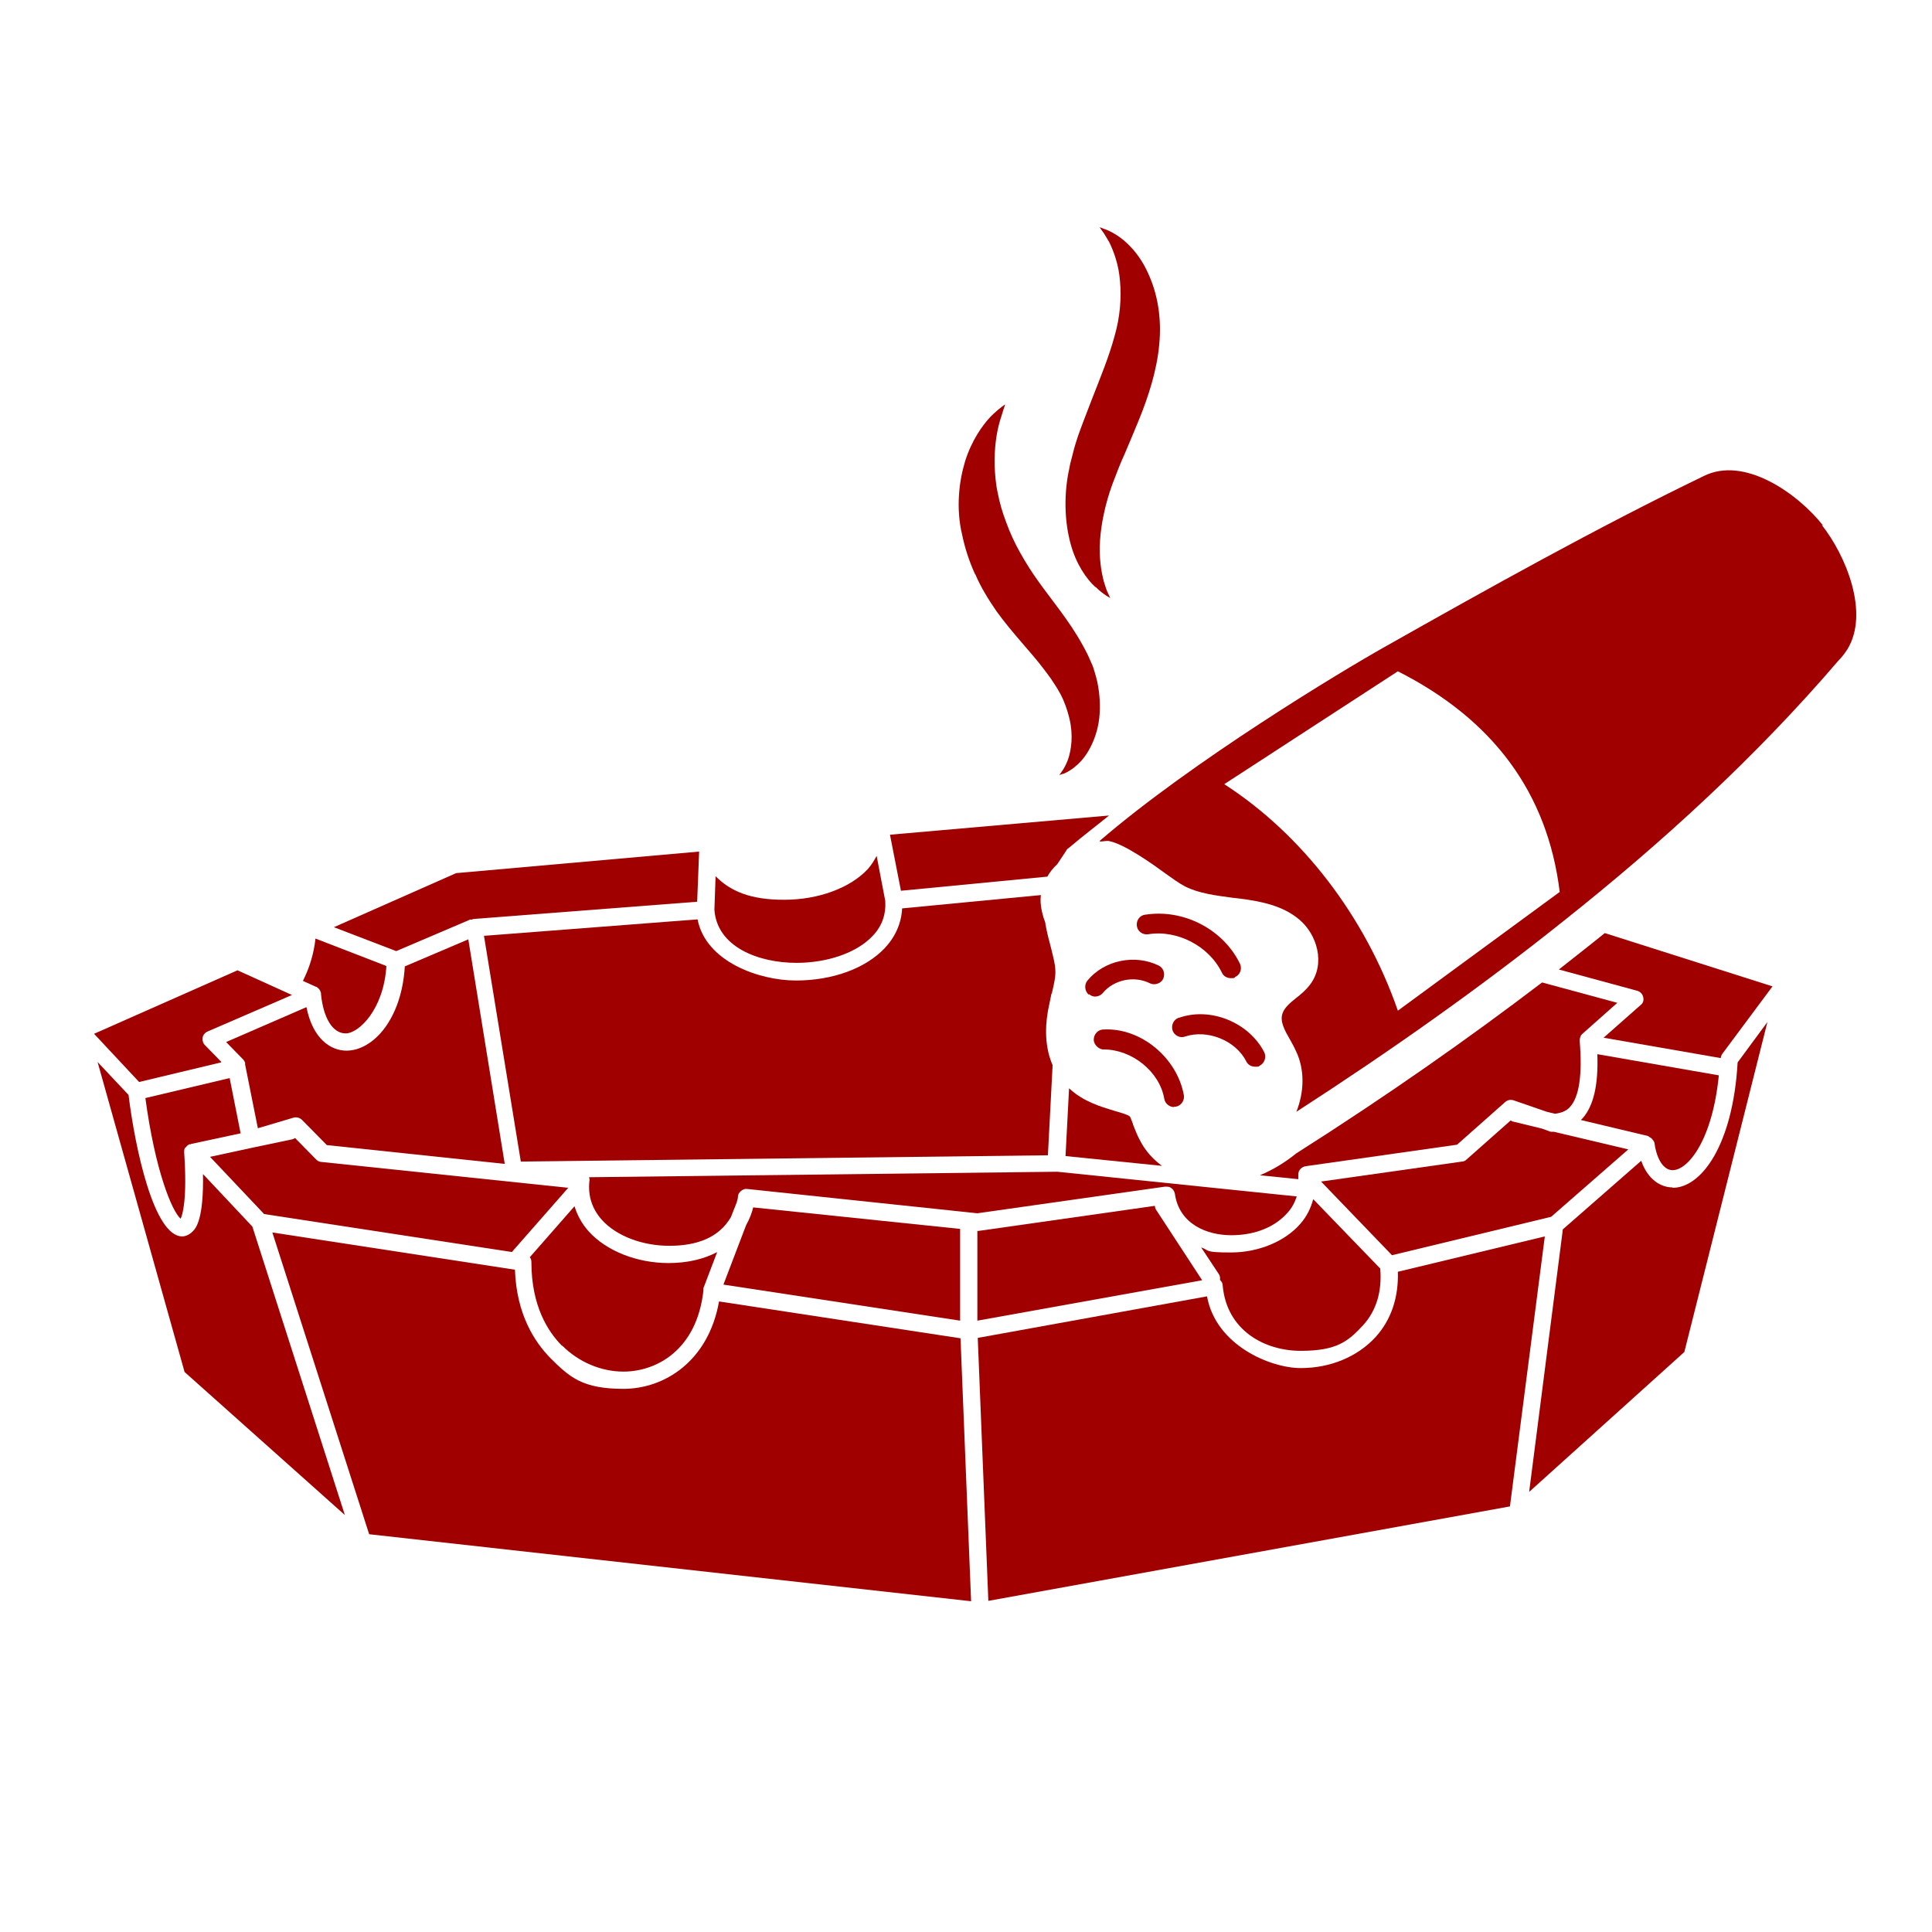 <?xml version="1.0" encoding="UTF-8"?> <svg xmlns="http://www.w3.org/2000/svg" version="1.1" viewBox="0 0 493 493"><defs><style> .cls-1 { fill: #a00000; } </style></defs><g><g id="chair"><g><path class="cls-1" d="M685.4,238.9c-15.2-10.1-32-17.9-45.5-20.7l-16.7,25.9c14,3.1,30.5,11.1,45.1,20.8,12.7,8.4,24.9,18.7,33.4,28.9l16.7-26.3c-7.8-9.6-19.4-19.6-32.9-28.6Z"></path><path class="cls-1" d="M665.8,178.2l-24.1,37.2c14.1,3.1,30.7,11.1,45.4,20.9,12.5,8.3,24.5,18.3,32.9,28.4l24-37.9c-7.8-9.3-19.1-19.1-32.3-27.8-15.4-10.2-32.4-18.1-46-20.8ZM719.1,231.6c1.6,1.6.9,5.2-1.4,5.3,5.5-1.6,11.6-1.3,17,.8-7.4,3.3-14.8,6.7-22.2,10-1-2.4-.7-5.4.8-7.6-2.1.3-4.3.6-6.4.8,2-2,.6-5.8-1.9-7.2-2.5-1.4-5.6-1-8.4-.7,2.8-3.5,5.7-7.1,8.5-10.6-10.2.8-20.5.1-30.5-2,1.9-2.6,3.7-5.2,5.6-7.7-1.3,1.6-4.2,0-4.4-2-.2-2,1.3-3.8,2.8-5.2-7.5,1.3-15.1,2.7-22.6,4,8.4-10,22.7-14.4,35.3-11-1.9,2.7-3.8,5.4-5.6,8.1,3.3.8,6.6,1.6,9.8,2.4-1.5,2.1-3.1,4.2-4.6,6.3,11-.5,22.1.7,32.8,3.4-3.7,4-7.3,8.1-11,12.1,2.1-.8,4.8-.9,6.5.7Z"></path><path class="cls-1" d="M613.2,350.5c4.8,3.3,10.7,4.3,16.3,2.9l40.8-10,29.6-46.7c-7.8-9.7-19.5-20-33.3-29.1-15.1-10-31.7-17.8-45.1-20.6l-24.6,38.1,7.6,51.5c.8,5.7,4.1,10.8,8.8,14ZM666.2,338l-3.6-6.6-7.5-.8,5.1-5.5-1.6-7.3,6.8,3.2,6.5-3.8-.9,7.4,5.6,5-7.4,1.4-3,6.9ZM610.2,296.8l-7.5-.7,5.1-5.5-1.6-7.3,6.8,3.2,6.5-3.8-.9,7.4,5.6,5-7.4,1.4-3,6.9-3.6-6.6ZM627.9,307.5l1.1-50.9,16.5,6.8-.8,36.8,34.1-14.8,12.9,12.3-47.4,21-.5,24.5-16.6,3.9.4-21-17.9,7.9-2.4-17.6,20.7-9Z"></path><path class="cls-1" d="M713.6,196.3c12.2,8.1,23.9,17.8,32.3,27.7l82.1-129.6c-4.6-10.6-23.1-25.6-43-33.7-.8-.3-1.2-1.3-.9-2.1.3-.8,1.3-1.2,2.1-.9,17.2,7,35.1,20,42.5,31.5l.6-22.6c-.7-10.6-43.5-36.9-53.1-33.7l-24.1,11.8-84.4,130.5c14.2,3,31.1,11.1,45.9,21ZM805.2,105.5c.8.5,1,1.5.5,2.2l-54.6,86.3c-.5.7-1.5,1-2.2.5,0,0,0,0,0,0-.7-.5-.9-1.4-.5-2.2l54.6-86.3c.5-.7,1.5-1,2.2-.5Z"></path><path class="cls-1" d="M582,439.2c-.4-1.6-1.1-3.1-1.8-4.4-2.6-4.8-7.3-9.6-13.2-13.5-8.1-5.4-17.9-8.4-24.6-6.3,2.9,5.1,8.2,10,15.1,14.6h0s0,0,0,0c1,.7,1.9,1.3,3,2h0c7.9,4.6,15.2,7.5,21.5,7.6Z"></path><path class="cls-1" d="M630.2,356.5c-6.4,1.6-13.2.4-18.7-3.2h-.1c-5.5-3.8-9.2-9.7-10.2-16.2l-7.1-47.9-41.1,63.6c-3.5,5.6-5.9,11.8-7,18.3l-5,28.2c8.9-1.1,21.3,3.8,31.6,10.6,10,6.6,19.1,15.8,21.9,24.2l24-16.7c5.4-3.8,10.1-8.5,13.7-14l35.5-56.1-37.6,9.2Z"></path><path class="cls-1" d="M540.9,412.1c7.9-2.8,19,.7,27.8,6.6,7.9,5.2,14.8,12.8,16.5,20.3,1.3-.2,2.5-.5,3.7-1l2.9-2c-.6-2.5-2-5-3.3-7-3.8-5.6-10-11.4-17.6-16.4-10.5-7-22.8-11.6-30.5-10l-.7,4c0,1.9.5,3.8,1.2,5.6Z"></path></g><g><path class="cls-1" d="M395.7,310.6l19.8-17.3-19-4.5c-.1,0-.3,0-.4,0-.3,0-.5,0-.7-.1l-1.9-.7-7.4-1.8c-.2,0-.4-.2-.6-.3l-11.3,10c-.3.3-.7.5-1.1.5l-36,5.1,18.1,18.8,40.6-9.8Z"></path><path class="cls-1" d="M420.7,290.1s0,0,.1,0c0,0,0,0,.2.1.2.1.5.3.6.5,0,0,.1.1.2.2.2.3.4.6.4.9,0,0,0,0,0,0,.6,4.2,2.4,6.8,4.6,6.8,4,0,10.2-7.8,11.8-24.2l-31-5.4c.3,7.9-1,13.3-3.8,16.4-.1.1-.3.3-.4.4l17.2,4.1c0,0,0,0,.1,0Z"></path><path class="cls-1" d="M245.1,313.6l-52.9-5.5c-.4,1.6-1,3.1-1.8,4.5l-5.8,15.2,60.4,9.2v-23c0-.2,0-.3,0-.4Z"></path><path class="cls-1" d="M306.7,326.6l-11.7-17.9c-.2-.3-.3-.7-.3-1l-45,6.4c-.1,0-.2,0-.3,0h0v22.9l57.3-10.3Z"></path><path class="cls-1" d="M203.2,245.7c8,0,15.5-2.6,19.5-6.9,2.4-2.5,3.4-5.5,3.2-8.9l-2.2-11.5c-.6,1.1-1.3,2.3-2.2,3.3-4.5,4.9-12.7,7.9-21.4,7.9s-13.7-2.2-17.5-6l-.3,8.5c.6,9.4,11,13.6,21,13.6Z"></path><path class="cls-1" d="M331.8,312.3c-3.9,4.5-10.7,7.3-17.7,7.3s-5.3-.5-7.6-1.3l4.5,6.8c.3.4.4,1,.3,1.5.4.4.7.8.7,1.4,1,11.5,10.7,16.7,19.9,16.7s12.1-2.4,15.9-6.5c3.4-3.7,4.9-8.7,4.4-14.5l-17.1-17.7c-.6,2.3-1.7,4.5-3.3,6.3Z"></path><path class="cls-1" d="M56.5,271l-4.2-4.3c-.5-.5-.7-1.2-.6-1.9.1-.7.6-1.3,1.3-1.6l21.5-9.3-13.9-6.3-36.6,16.2,11.5,12.3,20.9-5Z"></path><path class="cls-1" d="M47.4,292.8s0,0,0,0c.2-.3.5-.6.9-.8,0,0,0,0,.1,0,0,0,0,0,.1,0,0,0,.2,0,.3-.1l12.6-2.7-2.8-14.1-21.5,5.1c2.5,18.6,6.8,28.9,9,30.8.5-1.1,1.7-5,.9-16.9,0,0,0-.1,0-.2,0-.4,0-.7.3-1.1Z"></path><path class="cls-1" d="M80.9,251.9s0,0,0,0c0,0,.1.1.2.2.2.1.3.3.4.4,0,0,.1.2.2.3,0,.2.2.4.2.6,0,0,0,.1,0,.2.6,6.2,3,10.1,6.3,10.1s9.7-6,10.4-17.2l-18.1-7c-.4,3.8-1.5,7.4-3.2,10.8l3.3,1.5s0,0,.1,0Z"></path><path class="cls-1" d="M130.6,319.5l14.4-16.4-63-6.6c-.5,0-1-.3-1.3-.6l-5.4-5.5c-.2.1-.4.2-.6.3l-10,2.1h0s0,0,0,0l-11.1,2.4,13.8,14.6,63.3,9.7Z"></path><path class="cls-1" d="M120.1,234.7c.2,0,.5-.1.7-.2l57.1-4.4.5-12.8-62,5.5-31.2,13.8,15.9,6.1,19-8.1Z"></path><path class="cls-1" d="M143.5,343.4c4.2,4.2,9.9,6.6,15.6,6.6,8.3,0,18.7-5.4,20.4-20.7,0,0,0-.2,0-.3,0,0,0-.2,0-.3l3.5-9.2c-3.4,1.8-7.6,2.8-12.4,2.8-8.1,0-15.9-3.1-20.4-8.1-1.7-1.9-2.9-4.1-3.6-6.4l-11.4,13c.3.4.4.8.4,1.3,0,11.1,4.2,17.7,7.8,21.3Z"></path><path class="cls-1" d="M465.2,134.1c-6.3-8-20-17.9-30.5-12.6-27.1,13.1-55.2,28.8-81.4,43.6-11.2,6.3-49,29.1-72.6,49.4-.6.5,1.5,0,2.2.1,4,.7,11.5,6.1,14.5,8.3,1.7,1.2,3.3,2.4,5,3.3,3.6,1.8,7.8,2.3,12.2,2.9l1.8.2c5.4.7,11,1.8,15.2,5.4,4.4,3.7,6.7,11.1,2.8,16.4-1.1,1.5-2.4,2.6-3.7,3.6-1.5,1.2-2.9,2.4-3.4,3.8-.8,2.1.5,4.4,2,7,.5.9,1,1.8,1.4,2.7,2.3,4.8,2.1,10.5.1,15.5,24.3-15.7,47.2-31.9,68.2-48.7,25.2-20,49.2-42,70.1-66.4.8-.8,1.5-1.7,2.1-2.6,0-.1.2-.2.2-.3,5.7-9.3-.4-24-6.5-31.7ZM356.7,257.9c-8.4-24.2-24.6-45.1-44.3-57.8l44.3-28.8c24.3,12.3,38.2,31,41.3,56.3l-41.3,30.3Z"></path><path class="cls-1" d="M267.2,223.8c.6-1.1,1.4-2.2,2.6-3.3l1.8-2.7.7-1.1,1-.8c3.2-2.7,6.5-5.2,9.7-7.8l-55.9,4.9,2.8,14.3,37.3-3.6Z"></path><path class="cls-1" d="M397.8,247.4l19.9,5.4c.8.2,1.4.8,1.6,1.6.2.8,0,1.6-.7,2.1l-9.4,8.3,29.9,5.2c0-.4.2-.8.4-1.1l12.8-17.2-42.8-13.6c-3.8,3.1-7.7,6.1-11.6,9.2Z"></path><path class="cls-1" d="M248.9,146.6c1.4,3.3,3.4,6.5,5.4,9.4,4.2,5.8,8.8,10.4,12.1,14.8.8,1.1,1.7,2.2,2.3,3.2.3.4.7,1.1,1.1,1.7.2.4.6,1,.8,1.4,1.1,2.1,1.8,4.2,2.3,6.3,1,4.2.5,7.9-.4,10.5-.5,1.3-1,2.2-1.5,2.9-.5.7-.7,1-.7,1,0,0,.4-.2,1.2-.4.7-.3,1.9-.9,3.1-2,2.5-2,5.2-6.4,5.9-12.1.3-2.9.2-6-.5-9.3-.2-.9-.4-1.6-.7-2.6-.2-.7-.4-1.4-.8-2.2-.7-1.7-1.4-3.1-2.3-4.7-3.3-6-7.7-11.2-11.2-16.1-1.8-2.5-3.3-4.9-4.7-7.4-1.4-2.5-2.6-5.1-3.5-7.6-1-2.6-1.7-5-2.2-7.6-.5-2.2-.7-4.8-.8-7-.1-4.5.5-8.4,1.3-11.2.8-2.7,1.4-4.4,1.4-4.4,0,0-1.5.9-3.7,3.1-2.1,2.2-4.8,6-6.5,11.3-.8,2.7-1.4,5.5-1.6,8.9-.2,3,0,6.6.8,9.9.7,3.4,1.8,6.8,3.3,10.1Z"></path><path class="cls-1" d="M279.6,149.8c1.1,1.1,2.1,1.8,2.7,2.2.7.4,1,.6,1,.6,0,0-.2-.4-.5-1.1-.4-.7-.7-1.8-1.1-3-.7-2.6-1.3-6.3-1-10.6.3-4.3,1.3-9.2,3.1-14.2.5-1.3,1-2.6,1.5-3.9.5-1.3,1.1-2.7,1.7-4,1.2-2.8,2.4-5.7,3.6-8.6,2.4-5.9,4.6-12.6,5.2-19.2.7-7-.5-13.2-2.8-18.2-2.2-5-5.6-8.3-8.2-9.9-1.3-.8-2.4-1.3-3.1-1.5-.7-.3-1.1-.4-1.1-.4,0,0,.2.3.7,1,.5.6,1,1.6,1.7,2.7,1.2,2.4,2.5,5.9,2.8,10.1.4,4.2,0,9.2-1.4,14-1.4,5.2-3.6,10.5-5.9,16.4-1.1,2.9-2.3,5.9-3.4,9-.5,1.5-1,3.1-1.4,4.8l-.6,2.3c-.2.9-.3,1.7-.5,2.5-1.2,6.5-.8,12.9.6,18,1.4,5.2,4.1,9,6.3,11Z"></path><path class="cls-1" d="M183.5,332c-2.7,15.4-14,22.4-24.4,22.4s-13.7-2.9-18.7-7.9c-3.9-4-8.6-11-9-22.5l-61.9-9.5,24.7,77,153.6,17.1-2.7-67.1-61.6-9.4Z"></path><path class="cls-1" d="M356.7,324.5c.2,6.6-1.7,12.3-5.7,16.7-4.6,5-11.5,7.9-19.1,7.9s-21.6-5.7-23.9-18.3l-58.5,10.6,2.7,67.1,133.1-24.1,8.9-68.9-37.4,9Z"></path><path class="cls-1" d="M51.8,299.6c.2,11.5-1.8,13.8-2.6,14.6-1,1-2,1.3-2.7,1.3h0c-7.2,0-12-22.3-13.7-36.1l-7.9-8.4,22.2,79.1,40.9,36.5-23.6-73.6-12.5-13.3Z"></path><path class="cls-1" d="M426.8,303c-2.9,0-6.3-1.9-8-6.8l-20,17.5-8.6,67,39.6-35.7,21.2-84.2-7.6,10.3c-1.2,21-9.2,32-16.6,32Z"></path><path class="cls-1" d="M268.4,253.5c.5-2.2,1-4.2.9-5.8,0-1.6-.6-3.7-1.1-5.8-.5-1.8-1-3.8-1.4-5.9,0-.6-.3-1.2-.5-1.8-.3-1.1-1-3.3-.7-5.8l-35.4,3.4c-.2,3.8-1.7,7.2-4.4,10.1-4.9,5.2-13.3,8.3-22.7,8.3s-23-4.8-25.1-15.6l-54.5,4.2,9.4,57.6,134.5-1.6,1.2-23c-1.7-3.9-2.1-8.6-1.2-13.8.3-1.5.6-3,.9-4.4Z"></path><path class="cls-1" d="M289.1,286.8c-.3-.7-.6-1.7-.8-1.9-.5-.5-2.8-1.1-4.1-1.5-3.3-1-7.8-2.3-11.4-5.7l-.9,17.3,24.6,2.5c-2.3-1.7-4.2-3.8-5.5-6.3-.9-1.6-1.4-3.1-1.9-4.3Z"></path><path class="cls-1" d="M393.5,250.7c-18.9,14.4-39.7,29-62.7,43.6h0c-3.1,2.5-6.2,4.3-9.3,5.6l9.8,1c0-.3,0-.5,0-.8,0-.6,0-1.2.4-1.6.3-.5.9-.8,1.4-.9l38.7-5.5,12.3-10.9c.6-.5,1.4-.7,2.2-.4l8.4,2.9,2.1.5c1.6-.2,2.9-.7,3.8-1.7,2.4-2.6,3.2-8.3,2.5-16.9,0-.7.2-1.4.7-1.8l8.9-7.9-19.2-5.2Z"></path><path class="cls-1" d="M62.5,271.4l3.3,16.5,9.1-2.7c.8-.2,1.6,0,2.2.6l6.3,6.4,45.4,4.8-9.3-57.3-16.2,6.9c-.8,13.5-8.1,21.5-14.9,21.5h0c-4,0-8.6-3-10.2-11.1l-20.5,8.9,4.3,4.4c.3.3.5.7.6,1.1Z"></path><path class="cls-1" d="M298.9,303.2c.5.3.8.9.9,1.4,1.1,7.8,8.2,10.6,14.4,10.6s11.3-2.2,14.4-5.8c1.1-1.2,1.8-2.6,2.3-4.1l-61.1-6.3-119.5,1.4c.1.3.2.6.1,1-.4,3.8.7,7.1,3.2,9.9,3.7,4.1,10.3,6.6,17.2,6.6s12.6-2,15.7-7.3l1.5-3.8c.1-.5.3-.9.3-1.4,0-.6.3-1.1.8-1.5.5-.4,1-.6,1.6-.5l58.7,6.2,47.9-6.8c.6,0,1.2,0,1.6.4Z"></path><path class="cls-1" d="M292.2,233.4c-1.4.2-2.3,1.5-2.1,2.9.2,1.4,1.5,2.3,2.9,2.1,7.4-1.2,15.5,3,18.8,9.8.4.9,1.3,1.4,2.3,1.4s.8,0,1.1-.3c1.3-.6,1.8-2.1,1.2-3.4-4.3-8.8-14.4-14-24.1-12.5Z"></path><path class="cls-1" d="M300.8,259.7c-1.3.4-2,1.9-1.6,3.2.4,1.3,1.9,2.1,3.2,1.6,5.7-1.9,12.9,1,15.6,6.3.4.9,1.3,1.4,2.3,1.4s.8,0,1.2-.3c1.2-.6,1.7-2.2,1.1-3.4-3.9-7.6-13.7-11.6-21.7-8.8Z"></path><path class="cls-1" d="M299.6,282.4c.1,0,.3,0,.4,0,1.4-.2,2.3-1.6,2.1-2.9-1.7-9.5-10.9-17.3-20.5-16.8-1.4,0-2.5,1.2-2.5,2.6,0,1.4,1.5,2.6,2.6,2.5,7.1,0,14.2,5.6,15.4,12.6.2,1.2,1.3,2.1,2.5,2.1Z"></path><path class="cls-1" d="M277.9,253.7c.5.4,1,.6,1.6.6s1.4-.3,1.9-.9c2.8-3.4,8-4.5,12-2.5,1.2.6,2.8.1,3.4-1.1.6-1.3.1-2.8-1.1-3.4-6.1-3-13.9-1.4-18.2,3.8-.9,1.1-.7,2.7.3,3.6Z"></path></g></g></g></svg> 